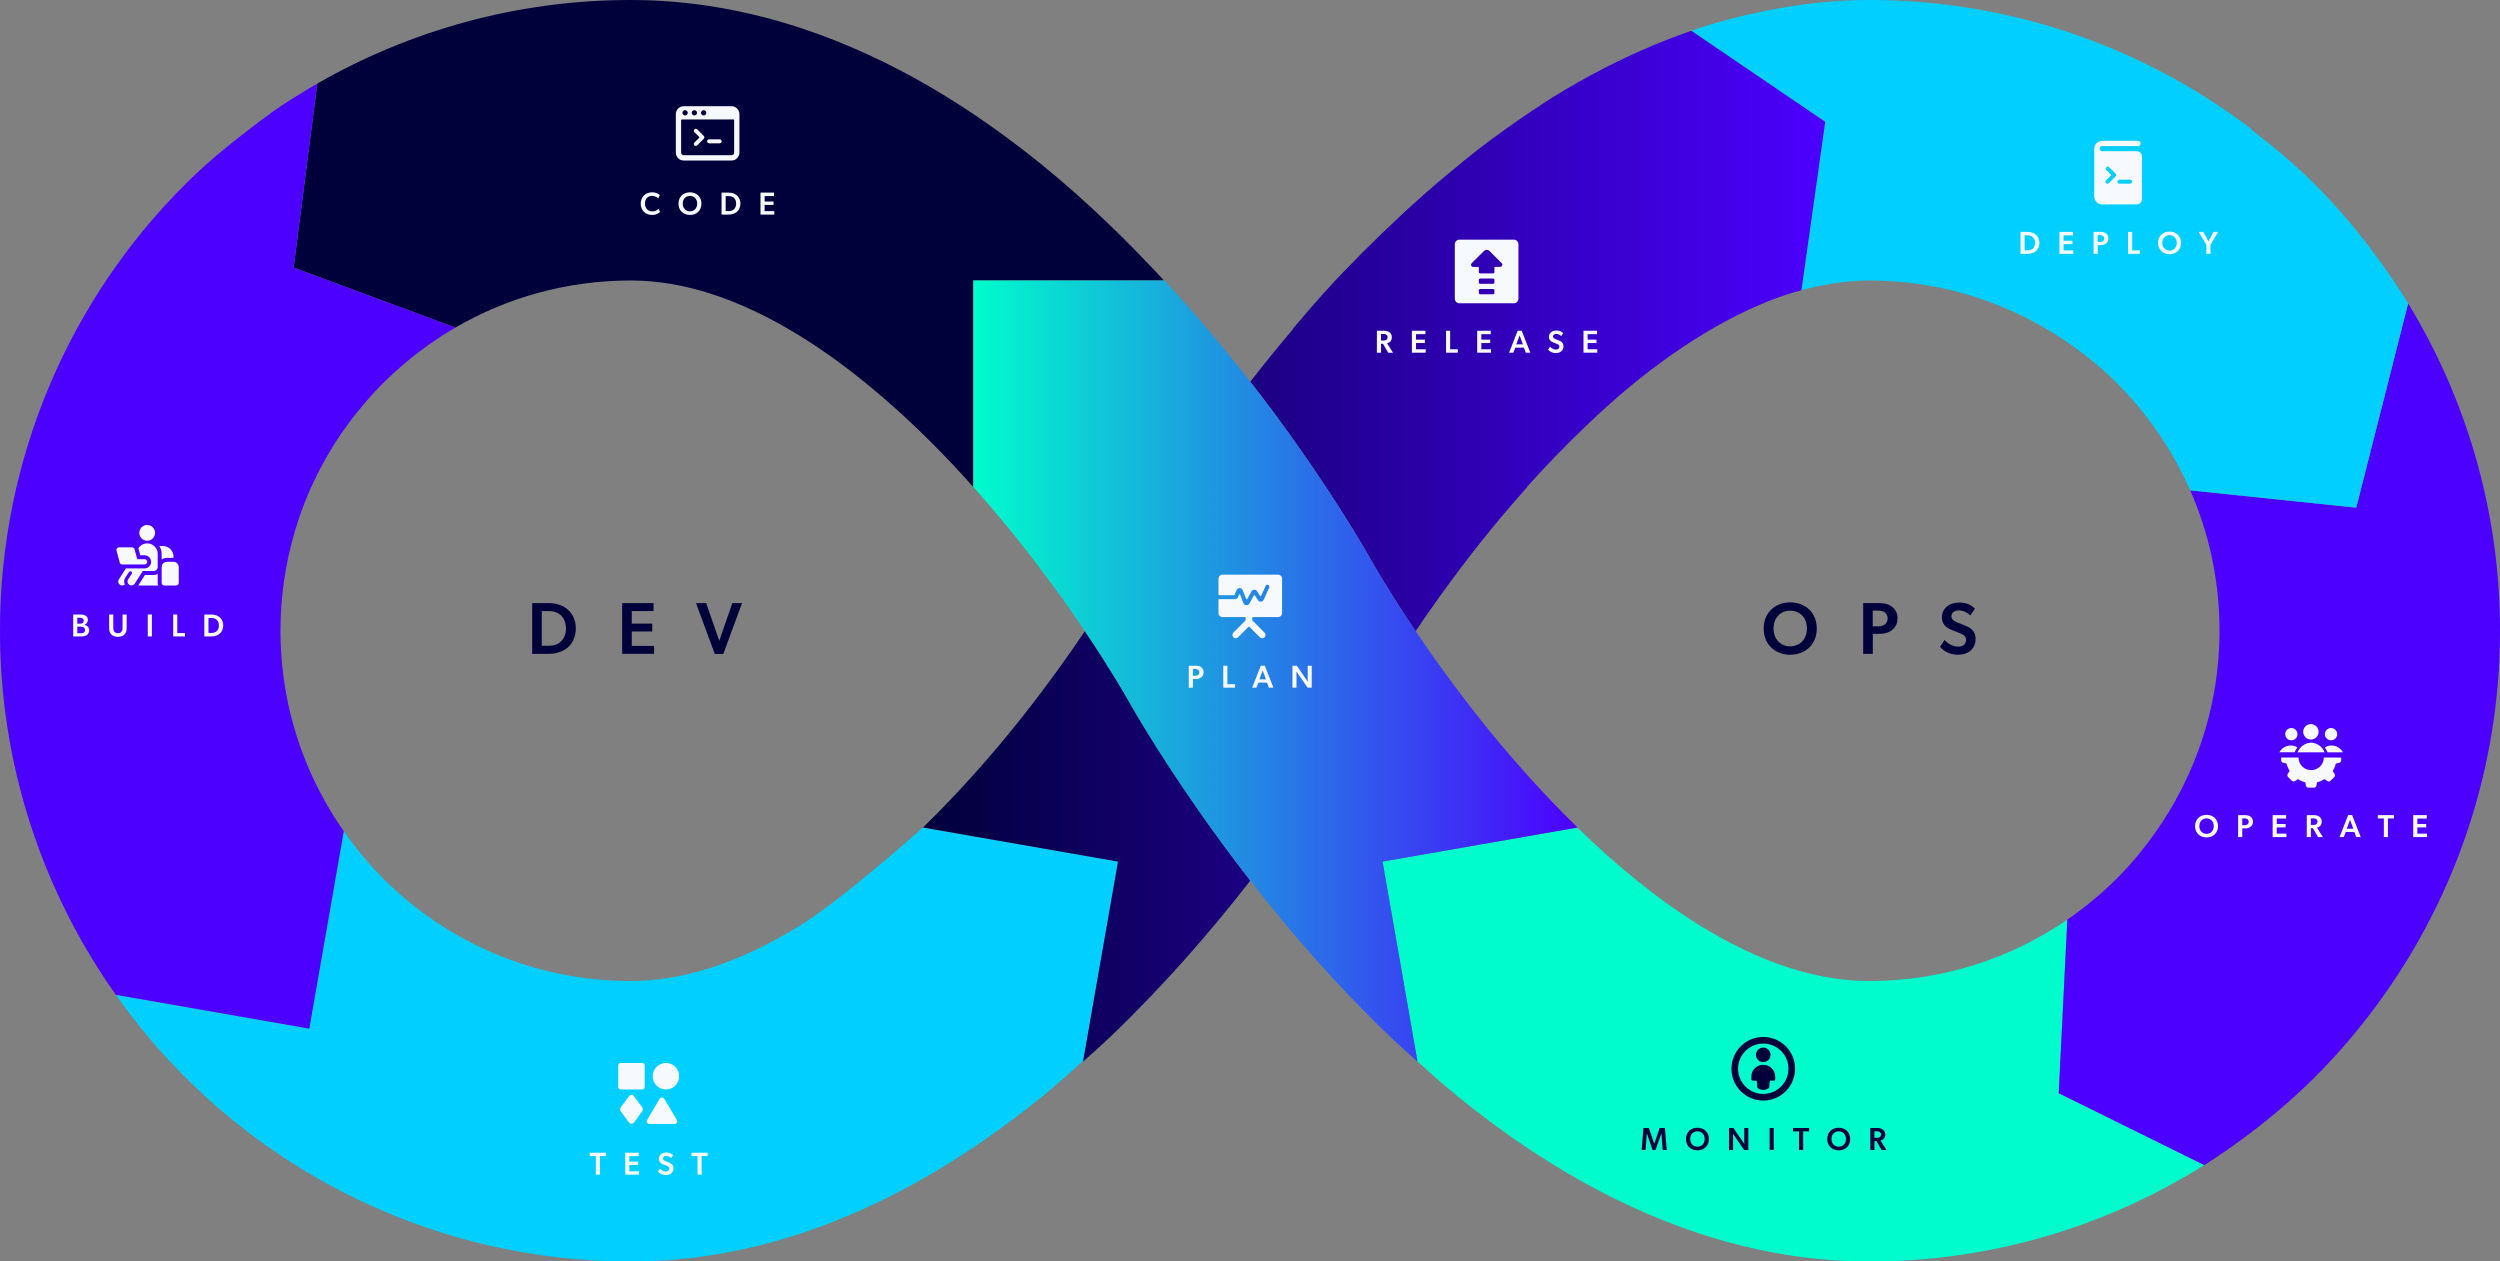 <?xml version="1.0" encoding="UTF-8"?>
<svg id="Layer_1" xmlns="http://www.w3.org/2000/svg" xmlns:xlink="http://www.w3.org/1999/xlink" version="1.1" viewBox="0 0 1021.716 515.556">
  <rect x="0" y="0" width="1021.716" height="515.556" fill="#808080" stroke="none"/>
  <!-- Generator: Adobe Illustrator 29.5.1, SVG Export Plug-In . SVG Version: 2.1.0 Build 141)  -->
  <defs>
    <style>
      .st0, .st1 {
        fill: #f6f9fd;
      }

      .st2 {
        fill: url(#linear-gradient1);
      }

      .st3 {
        fill: url(#linear-gradient);
      }

      .st1 {
        fill-rule: evenodd;
      }

      .st4 {
        fill: #00cfff;
      }

      .st5 {
        fill: #00fccc;
      }

      .st6 {
        fill: #4c00ff;
      }

      .st7 {
        fill: #00003a;
      }
    </style>
    <linearGradient id="linear-gradient" x1="377.22" y1="223.237" x2="745.926" y2="223.237" gradientUnits="userSpaceOnUse">
      <stop offset="0" stop-color="#00003a"/>
      <stop offset="1" stop-color="#4c00ff"/>
    </linearGradient>
    <linearGradient id="linear-gradient1" x1="397.777" y1="274.255" x2="644.719" y2="274.255" gradientUnits="userSpaceOnUse">
      <stop offset="0" stop-color="#00fccc"/>
      <stop offset="1" stop-color="#4c00ff"/>
    </linearGradient>
  </defs>
  <g>
    <path class="st5" d="M695.761,378.866c11.824,7.22,23.629,12.813,35.017,16.506,11.415,3.7,22.343,5.548,33.157,5.555,30.217-.023,57.938-9.255,80.967-25.112l-3.528,70.96,59.487,29.37c-39.703,24.918-86.749,39.433-136.926,39.411-24.515.008-47.944-4.351-69.589-11.494-37.946-12.574-70.58-33.256-98.783-56.122-5.653-4.607-10.966-9.365-16.257-14.124l-14.279-81.7,79.614-13.916c16.075,15.654,33.541,29.988,51.121,40.665Z"/>
    <path class="st6" d="M844.901,375.815c3.611-2.488,7.111-5.132,10.485-7.932,1.679-1.393,3.326-2.823,4.942-4.292,1.643-1.492,3.254-3.022,4.829-4.592,5.929-5.951,11.258-12.442,16.069-19.305,3.602-5.137,6.855-10.508,9.762-16.097h0c10.234-19.677,16.079-41.948,16.097-65.818-.015-20.502-4.275-39.853-11.961-57.371l67.844,7.075,21.213-83.486c23.753,39.031,37.554,84.908,37.534,133.782.019,46.929-12.692,91.111-34.716,129.119-3.912,6.753-8.116,13.304-12.603,19.644-8.467,11.969-17.865,23.214-28.185,33.514-7.841,7.855-16.27,15.127-25.107,21.911-6.524,5.01-13.246,9.784-20.245,14.177l-59.487-29.37,3.528-70.96Z"/>
    <path class="st4" d="M140.489,339.695c4.811,6.863,10.139,13.354,16.069,19.305,26.086,25.993,61.511,41.899,101.223,41.928,10.814-.007,21.741-1.855,33.157-5.555,11.387-3.692,23.193-9.286,35.017-16.504,18.974-11.526,52.52-41.902,51.266-40.68l79.692,13.93-9.28,53.097-4.958,28.372h0c-5.371,4.839-10.776,9.672-16.521,14.354-28.202,22.866-60.837,43.548-98.783,56.122-21.645,7.143-45.074,11.502-69.589,11.494-71.003.029-135.81-28.942-182.278-75.5-10.32-10.3-19.718-21.545-28.185-33.514l79.072,13.821,14.099-80.669Z"/>
    <path class="st7" d="M397.777,199.033c.886.991,1.701,1.979,2.573,2.97-2.35-2.672-4.66-5.348-7.116-8.011-20.123-21.947-43.609-42.925-67.278-57.304-11.824-7.218-23.629-12.812-35.017-16.504-11.415-3.702-22.341-5.549-33.156-5.555-26.267.02-50.639,7.02-71.695,19.257.005-.003.008-.005.012-.008l-66.1-24.495,9.684-75.227C167.461,12.48,211.267-.02,257.783,0c24.516-.008,47.944,4.35,69.589,11.496,37.946,12.572,70.581,33.254,98.783,56.122,18.463,15.049,34.811,31.074,49.538,47.011h-77.916v84.404Z"/>
    <path class="st6" d="M101.48,53.143c.585-.445,1.166-.896,1.746-1.348.994-.774,1.99-1.545,3.002-2.298.308-.229.614-.46.926-.684,1.109-.8,2.226-1.588,3.35-2.369l-.068-.136c3.05-2.127,6.156-4.178,9.307-6.166.208-.131.418-.257.625-.386,3.065-1.922,6.167-3.792,9.312-5.597.002,0,.004-.002.006-.003l-9.684,75.227,66.1,24.495s-.008.005-.012.008c-1.756,1.02-3.488,2.08-5.197,3.172-.086.055-.172.11-.258.165-1.644,1.055-3.266,2.144-4.864,3.265-.166.116-.33.235-.495.351-1.542,1.09-3.066,2.208-4.563,3.358-.184.141-.363.287-.547.429-1.506,1.167-2.995,2.358-4.453,3.584-.003.003-.007.005-.01.008h0l.037.008c-.732.61-1.458,1.227-2.178,1.852-2.151,1.867-4.247,3.799-6.285,5.797-.089.087-.179.172-.27.256-.151.141-.302.28-.449.426-1.918,1.924-3.762,3.916-5.566,5.94-.011.013-.023.025-.035.038-.004.003-.007.008-.011.011-.005.006-.008.011-.013.017-.521.585-1.026,1.182-1.538,1.776-.007.008-.013.015-.02.023-.006.008-.013.015-.019.021-1.274,1.48-2.517,2.982-3.731,4.511-.033.041-.066.081-.099.122-.006.008-.013.017-.02.024-.005.006-.009.012-.013.018-.496.625-.995,1.248-1.48,1.881-.002.003-.005.006-.007.009-.005.006-.009.011-.013.017-.384.502-.756,1.012-1.134,1.518-.034.046-.069.092-.103.138-1.085,1.457-2.154,2.926-3.182,4.425-.015.021-.031.043-.047.066-.008.012-.018.024-.027.037-.098.144-.205.282-.303.426-.002.001-.003.005-.005.006-.002.005-.005.008-.008.011-1.555,2.292-3.03,4.638-4.452,7.018-.002.005-.005.009-.007.012-.002.005-.004.008-.006.011-.332.557-.646,1.125-.97,1.686-.004.008-.008.014-.012.02-.004.008-.008.015-.012.023-.634,1.095-1.249,2.203-1.854,3.316-.427.785-.851,1.572-1.263,2.366-.002.005-.005.009-.006.012l-.009.018c-.331.637-.662,1.274-.983,1.916-.002.003-.005.008-.007.012,0,.002-.002.005-.003.008-.018.037-.036.075-.054.112-.545,1.092-1.078,2.19-1.596,3.297-.525,1.121-1.035,2.25-1.529,3.388-.002.005-.005.011-.007.016-.006.014-.012.027-.018.041-.002.003-.005.008-.006.012,0,.002-.002.003-.002.005-.005.012-.011.023-.016.035-.09.209-.191.412-.28.62,0,.003-.002.005-.004.008v.002s0,.001-.002.001c-1.125,2.63-2.164,5.302-3.132,8.009h0s-.002.006-.002.008c0,.002,0,.003-.002.005-.166.463-.312.935-.473,1.399-.002.003-.002.006-.003.008-.002.005-.003.009-.005.014,0,0,0,0,0,0,0,0,0,.001,0,.003-.193.559-.373,1.125-.559,1.687-.553,1.667-1.085,3.344-1.577,5.038v.002s-.002.008-.004.012v.002c-3.682,12.679-5.691,26.091-5.701,40.048.018,23.871,5.862,46.141,16.097,65.817h0c2.907,5.59,6.16,10.961,9.762,16.098l-14.099,80.669-79.072-13.821c-4.486-6.34-8.69-12.891-12.603-19.644C12.692,348.89-.02,304.709,0,257.78-.029,186.777,28.943,121.968,75.503,75.5c8.064-8.08,16.861-15.411,25.977-22.357Z"/>
    <path class="st4" d="M895.125,200.409c-3.591-8.183-7.923-15.971-12.93-23.284l-.032.008c-5.026-7.354-10.703-14.25-17.006-20.575-2.933-2.923-6.008-5.688-9.181-8.332h-.003c-5.936-4.993-12.313-9.417-18.983-13.398-21.376-12.758-46.191-20.178-73.054-20.198-3.555.002-7.132.278-10.725.678-3.456.385-6.94.986-10.452,1.722-.528.115-1.053.215-1.582.334-1.649.371-3.307.786-4.971,1.232l9.722-68.798-54.717-37.205c1.048-.362,2.079-.75,3.136-1.098,4.516-1.49,9.13-2.817,13.812-4.015,4.521-1.196,9.132-2.196,13.781-3.124l.024-.005C735.503,1.651,749.498-.005,763.935,0c51.967-.023,100.579,15.544,141.148,42.116,2.089,1.368,4.143,2.784,6.19,4.209l.008-.017.285.217c2.911,2.031,5.788,4.102,8.606,6.252l.064.366c9.116,6.946,17.913,14.278,25.976,22.357,2.023,2.019,3.968,4.115,5.923,6.201h0c7.508,8.014,14.425,16.588,20.859,25.544,3.912,5.447,7.688,11.001,11.188,16.752l-21.213,83.486-67.844-7.075Z"/>
    <path class="st3" d="M447.633,405.214l9.281-53.097-79.693-13.93c15.167-14.779,29.125-30.692,40.968-45.713,9.966-12.618,18.452-24.532,25.194-34.531,10.652,15.82,16.85,26.726,17.35,27.632h0c.763,1.368,11.023,19.792,29.21,45.828,6.126,8.753,13.156,18.379,21.027,28.501-15.581,20.039-34.516,42.053-56.675,63.325-3.752,3.592-7.733,7.114-11.672,10.653l.051-.295h0l4.958-28.372ZM745.926,49.798l-54.717-37.205c-.118.041-.235.082-.354.124-2.032.704-4.046,1.434-6.049,2.183-.373.14-.749.274-1.12.416h-.002c-.105.04-.209.083-.314.122-.019.008-.038.015-.057.023-.299.115-.596.233-.895.349-1.848.714-3.684,1.447-5.506,2.197-.219.09-.444.173-.662.264-.259.107-.512.221-.77.33-.064.027-.128.055-.191.083-1.556.655-3.104,1.321-4.644,1.997-.565.249-1.133.494-1.696.747-.059.027-.117.054-.175.08-1.322.596-2.637,1.202-3.945,1.817-.433.203-.863.411-1.295.616-.927.441-1.851.886-2.771,1.336-.57.279-1.137.559-1.704.841-.859.427-1.715.858-2.568,1.293-.446.227-.893.453-1.337.682-7.158,3.695-14.099,7.646-20.821,11.802-2.017,1.251-3.941,2.579-5.908,3.873l-.005.003c-2.796,1.84-5.575,3.691-8.289,5.597-2.766,1.918-5.495,3.863-8.183,5.841-2.672,1.952-5.303,3.899-7.902,5.9-3.956,3.071-7.783,6.215-11.573,9.385-6.794,5.638-13.312,11.352-19.587,17.205l-.017.015h0c-11.079,10.337-21.625,20.835-31.152,31.298-4.717,5.207-9.116,10.353-13.446,15.469l.089.113-.266.308c-6.081,7.198-11.783,14.259-17.126,21.104,2.724,3.488,5.384,6.937,7.896,10.285,26.267,35.188,41.224,62.108,42.126,63.711l.006.009c.598,1.086,6.872,12.083,17.559,27.933,5.152-7.65,11.33-16.434,18.438-25.822,5.199-6.908,10.936-14.13,17.064-21.424,3.258-3.877,6.626-7.773,10.105-11.664v-.159c3.614-4.019,7.338-8.025,11.153-11.986l.207-.217c3.841-3.981,7.775-7.916,11.791-11.764,1.938-1.862,3.876-3.715,5.849-5.531,4.817-4.416,9.697-8.754,14.703-12.807,2.733-2.229,5.487-4.384,8.255-6.464l.157-.116.025-.018-.006.005c2.723-2.043,5.46-4.019,8.205-5.92l-.005.003c.006-.004.011-.007.017-.011,5.394-3.735,10.819-7.157,16.233-10.26,1.355-.777,2.708-1.518,4.061-2.252,3.077-1.668,6.146-3.239,9.2-4.673.781-.367,1.558-.704,2.337-1.055,4.679-2.104,9.322-3.954,13.888-5.445,2.007-.66,3.993-1.237,5.969-1.765l9.722-68.798Z"/>
    <path class="st2" d="M460.733,285.575h0c-.5-.906-6.698-11.812-17.35-27.632-5.151-7.65-11.329-16.434-18.437-25.822-5.199-6.908-10.936-14.13-17.064-21.424-3.258-3.877-6.625-7.773-10.104-11.664v-84.404h78.105c6.313,6.814,12.314,13.588,17.963,20.273,6.081,7.198,11.782,14.259,17.125,21.104,2.724,3.488,5.384,6.937,7.896,10.285,26.267,35.188,41.224,62.108,42.126,63.711l.006.009c.598,1.086,6.872,12.083,17.559,27.933,6.743,9.998,15.229,21.912,25.195,34.531,11.843,15.022,25.802,30.935,40.967,45.713l-.079.014-79.614,13.916,14.29,81.764c-3.939-3.538-7.92-7.061-11.671-10.653-22.16-21.27-41.095-43.286-56.676-63.325-7.87-10.121-14.901-19.748-21.027-28.501-18.187-26.036-28.447-44.46-29.21-45.828Z"/>
  </g>
  <g>
    <g>
      <path class="st0" d="M565.603,135.175c.948,0,1.703.208,2.262.638.559.429.962,1.118.962,1.976,0,.79-.221,1.34-.581,1.733-.347.377-.821.61-1.355.776l2.418,3.848h-1.977l-2.119-3.64h-.806v3.64h-1.69v-8.97h2.887ZM566.565,138.893c.338-.247.52-.546.52-1.053,0-.494-.182-.819-.52-1.054-.325-.247-.741-.286-1.287-.286h-.884v2.679h.884c.546,0,.962-.039,1.287-.286Z"/>
      <path class="st0" d="M582.559,135.176v1.403h-3.848v2.224h3.627v1.391h-3.627v2.548h3.952v1.404h-5.643v-8.97h5.538Z"/>
      <path class="st0" d="M592.652,135.176v7.565h3.133v1.404h-4.811v-8.97h1.678Z"/>
      <path class="st0" d="M609.244,135.176v1.403h-3.849v2.224h3.628v1.391h-3.628v2.548h3.952v1.404h-5.642v-8.97h5.538Z"/>
      <path class="st0" d="M621.897,135.162l3.523,8.983h-1.847l-.779-2.066h-3.523l-.78,2.066h-1.755l3.523-8.983h1.638ZM621.04,137.099l-1.353,3.627h2.691l-1.339-3.627Z"/>
      <path class="st0" d="M635.877,142.872c.832,0,1.403-.403,1.403-1.184,0-.702-.468-.936-1.234-1.248l-1.404-.559c-.975-.391-1.625-1.079-1.625-2.171,0-1.561,1.222-2.64,3.107-2.64,1.273,0,2.196.533,2.729,1.079l-.806,1.209c-.572-.52-1.261-.896-2.028-.896-.741,0-1.326.363-1.326,1.026,0,.631.522.886,1.027,1.092l1.495.611c1.261.521,1.755,1.223,1.755,2.34,0,1.664-1.222,2.77-3.12,2.77-1.534,0-2.587-.715-3.172-1.391l.806-1.223c.702.768,1.547,1.184,2.393,1.184Z"/>
      <path class="st0" d="M652.691,135.176v1.403h-3.849v2.224h3.628v1.391h-3.628v2.548h3.952v1.404h-5.642v-8.97h5.538Z"/>
    </g>
    <path class="st0" d="M618.715,97.952h-22.294c-1.021.006-1.847.832-1.852,1.852v22.294c.006,1.021.832,1.847,1.852,1.852h22.294c1.021-.006,1.847-.832,1.852-1.852v-22.294c-.006-1.021-.832-1.847-1.852-1.852ZM610.222,115.989h-5.308c-.293,0-.531-.238-.531-.531v-1.083c0-.293.238-.531.531-.531h5.308c.293,0,.531.238.531.531v1.083c0,.293-.238.531-.531.531ZM610.753,118.644v1.083c0,.293-.238.531-.531.531h-5.308c-.293,0-.531-.238-.531-.531v-1.083c0-.293.238-.531.531-.531h5.308c.293,0,.531.238.531.531ZM610.222,111.743h-5.308c-.287.006-.525-.222-.531-.509,0-.007,0-.015,0-.022v-1.842c0-.15-.121-.271-.271-.271h-1.852c-.423.056-.834-.167-1.018-.552-.128-.396.007-.829.336-1.083l4.907-4.897c.624-.617,1.629-.617,2.253,0l4.864,4.875c.329.254.464.688.336,1.083-.184.385-.595.608-1.018.552h-1.896c-.15,0-.271.121-.271.271v1.842c.018.287-.2.534-.486.552-.015,0-.03.001-.044,0Z"/>
  </g>
  <g>
    <g>
      <path class="st0" d="M897.092,337.629c0-2.887,2.105-4.629,4.693-4.629s4.692,1.742,4.692,4.629-2.093,4.628-4.692,4.628-4.693-1.742-4.693-4.628ZM904.737,337.615c0-1.949-1.287-3.146-2.951-3.146s-2.951,1.196-2.951,3.146,1.3,3.159,2.951,3.159c1.664,0,2.951-1.209,2.951-3.159Z"/>
      <path class="st0" d="M919.822,333.794c.585.48.936,1.117.936,2.027s-.351,1.561-.936,2.041c-.572.481-1.353.702-2.249.702h-1.184v3.536h-1.702v-8.97h2.886c.896,0,1.677.182,2.249.663ZM918.522,336.9c.286-.208.494-.572.494-1.079,0-.494-.247-.857-.533-1.065s-.638-.3-1.157-.3h-.949v2.782h.988c.52,0,.871-.13,1.157-.338Z"/>
      <path class="st0" d="M934.333,333.131v1.403h-3.848v2.224h3.627v1.391h-3.627v2.548h3.952v1.404h-5.643v-8.97h5.538Z"/>
      <path class="st0" d="M945.635,333.13c.949,0,1.703.208,2.263.638.559.429.962,1.118.962,1.976,0,.79-.221,1.34-.582,1.733-.346.377-.821.61-1.355.776l2.418,3.848h-1.976l-2.119-3.64h-.807v3.64h-1.689v-8.97h2.886ZM946.597,336.848c.338-.247.521-.546.521-1.053,0-.494-.183-.819-.521-1.054-.324-.247-.74-.286-1.287-.286h-.884v2.679h.884c.547,0,.963-.039,1.287-.286Z"/>
      <path class="st0" d="M961.292,333.117l3.522,8.983h-1.846l-.78-2.066h-3.522l-.78,2.066h-1.755l3.522-8.983h1.639ZM960.434,335.054l-1.352,3.627h2.69l-1.339-3.627Z"/>
      <path class="st0" d="M971.775,334.495v-1.364h6.604v1.364h-2.457v7.605h-1.677v-7.605h-2.47Z"/>
      <path class="st0" d="M991.786,333.131v1.403h-3.848v2.224h3.627v1.391h-3.627v2.548h3.952v1.404h-5.643v-8.97h5.538Z"/>
    </g>
    <g id="Customer-Relationship-Management-Lead-Management-1--Streamline-Ultimate.svg">
      <path class="st0" d="M956.818,309.617v1.083c.011.523-.354.979-.867,1.083l-1.343.271c-.256,1.078-.688,2.106-1.278,3.044l.769,1.148c.269.421.215.971-.13,1.332l-1.484,1.484c-.366.362-.937.417-1.365.13l-1.159-.78c-.931.608-1.956,1.059-3.033,1.332l-.217,1.289c-.105.513-.56.877-1.083.867h-2.167c-.523.011-.979-.354-1.083-.867l-.217-1.289c-1.078-.274-2.103-.724-3.033-1.332l-1.148.769c-.428.287-.999.232-1.365-.13l-1.495-1.473c-.362-.366-.417-.937-.13-1.365l.769-1.148c-.59-.938-1.022-1.966-1.278-3.044l-1.343-.271c-.513-.105-.877-.56-.867-1.083v-1.083h7.106c0,2.854,2.314,5.167,5.167,5.167s5.167-2.314,5.167-5.167l7.106.032Z"/>
      <path class="st0" d="M950.145,300.041c0,1.388,1.124,2.514,2.512,2.514,1.388,0,2.514-1.124,2.514-2.512v-.002c0-1.388-1.124-2.514-2.512-2.514-1.388,0-2.514,1.124-2.514,2.512v.002"/>
      <path class="st0" d="M933.928,300.041c0,1.388,1.125,2.513,2.513,2.513s2.513-1.125,2.513-2.513-1.125-2.513-2.513-2.513-2.513,1.125-2.513,2.513"/>
      <path class="st0" d="M938.911,305.447c-.389-.247-.807-.444-1.246-.585-2.392-.672-4.931.397-6.121,2.578h6.207c.321-.7.709-1.368,1.159-1.993Z"/>
      <path class="st0" d="M951.239,307.472h6.305c-1.184-2.194-3.731-3.274-6.132-2.6-.446.143-.873.343-1.267.596.425.633.791,1.304,1.094,2.004Z"/>
      <path class="st0" d="M950.037,307.472c-.884-2.295-3.037-3.853-5.492-3.976-2.477.109-4.654,1.674-5.547,3.987l11.039-.011Z"/>
      <path class="st0" d="M941.284,299.066c0,1.741,1.41,3.153,3.151,3.154,1.741,0,3.153-1.41,3.154-3.151v-.003c0-1.741-1.41-3.153-3.151-3.154-1.741,0-3.153,1.41-3.154,3.151v.003"/>
    </g>
  </g>
  <g>
    <g>
      <path class="st0" d="M832.03,95.903c.702.611,1.43,1.638,1.43,3.341,0,1.716-.728,2.769-1.43,3.38-.689.611-1.847,1.118-3.406,1.118h-2.873v-8.97h2.873c1.56,0,2.717.507,3.406,1.131ZM830.821,101.571c.429-.416.896-1.105.896-2.314,0-1.196-.468-1.924-.896-2.34-.442-.403-1.157-.728-2.133-.728h-1.248v6.123h1.248c.976,0,1.69-.325,2.133-.741Z"/>
      <path class="st0" d="M847.206,94.772v1.404h-3.849v2.223h3.628v1.391h-3.628v2.548h3.952v1.404h-5.642v-8.97h5.538Z"/>
      <path class="st0" d="M860.743,95.435c.585.481.937,1.118.937,2.028s-.352,1.56-.937,2.041c-.571.481-1.352.702-2.249.702h-1.183v3.536h-1.703v-8.97h2.886c.897,0,1.678.182,2.249.663ZM859.443,98.542c.286-.208.494-.572.494-1.079,0-.494-.247-.858-.533-1.066s-.637-.299-1.157-.299h-.948v2.782h.987c.521,0,.871-.13,1.157-.338Z"/>
      <path class="st0" d="M871.394,94.772v7.566h3.133v1.404h-4.81v-8.97h1.677Z"/>
      <path class="st0" d="M881.967,99.27c0-2.886,2.105-4.628,4.693-4.628s4.692,1.742,4.692,4.628-2.093,4.628-4.692,4.628-4.693-1.742-4.693-4.628ZM889.611,99.257c0-1.95-1.286-3.146-2.95-3.146s-2.951,1.196-2.951,3.146,1.3,3.159,2.951,3.159c1.664,0,2.95-1.209,2.95-3.159Z"/>
      <path class="st0" d="M898.599,94.772h1.872l2.094,3.848,2.08-3.848h1.872l-3.12,5.278v3.692h-1.69v-3.692l-3.107-5.278Z"/>
    </g>
    <path class="st0" d="M855.898,80.363c.035,1.769,1.48,3.185,3.25,3.185h14.083c1.197,0,2.167-.97,2.167-2.167v-17.43c0-1.197-.97-2.167-2.167-2.167h-14.083c-.562.002-1.033-.426-1.083-.986,0-.598.485-1.083,1.083-1.083h14.614c.598,0,1.083-.485,1.083-1.083s-.485-1.083-1.083-1.083h-14.614c-1.795,0-3.25,1.455-3.25,3.25v19.564ZM866.189,73.43h4.333c.449,0,.812.364.812.812s-.364.812-.812.812h-4.333c-.449,0-.812-.364-.812-.812s.364-.812.812-.812ZM860.772,69.4c-.273-.356-.205-.866.151-1.139.287-.22.684-.223.975-.009l2.708,2.708c.317.309.324.817.015,1.134-.005.005-.01.01-.015.015l-2.708,2.708c-.149.157-.358.243-.574.238-.216.001-.423-.085-.574-.238-.317-.317-.317-.831,0-1.148l1.95-1.939c.098-.107.098-.272,0-.379l-1.928-1.95Z"/>
  </g>
  <g>
    <g>
      <path class="st7" d="M673.877,461.008l2.172,6.435h.025l2.197-6.435h2.146l.767,8.97h-1.664l-.52-6.773h-.026l-2.393,6.812h-1.183l-2.34-6.812h-.039l-.481,6.773h-1.625l.741-8.97h2.223Z"/>
      <path class="st7" d="M689.029,465.506c0-2.887,2.105-4.629,4.693-4.629s4.692,1.742,4.692,4.629-2.093,4.628-4.692,4.628-4.693-1.742-4.693-4.628ZM696.672,465.492c0-1.949-1.286-3.146-2.95-3.146s-2.951,1.196-2.951,3.146,1.3,3.159,2.951,3.159c1.664,0,2.95-1.209,2.95-3.159Z"/>
      <path class="st7" d="M708.43,461.008l4.459,6.539s-.026-1.054-.026-2.119v-4.42h1.651v8.97h-1.703l-4.55-6.617s.025,1.145.025,2.21v4.407h-1.65v-8.97h1.794Z"/>
      <path class="st7" d="M724.906,461.008v8.97h-1.689v-8.97h1.689Z"/>
      <path class="st7" d="M732.775,462.372v-1.364h6.604v1.364h-2.457v7.605h-1.677v-7.605h-2.47Z"/>
      <path class="st7" d="M746.767,465.506c0-2.887,2.105-4.629,4.693-4.629s4.692,1.742,4.692,4.629-2.093,4.628-4.692,4.628-4.693-1.742-4.693-4.628ZM754.411,465.492c0-1.949-1.286-3.146-2.95-3.146s-2.951,1.196-2.951,3.146,1.3,3.159,2.951,3.159c1.664,0,2.95-1.209,2.95-3.159Z"/>
      <path class="st7" d="M767.26,461.007c.949,0,1.703.208,2.263.638.559.429.962,1.118.962,1.976,0,.79-.221,1.34-.582,1.733-.346.377-.821.61-1.355.776l2.418,3.848h-1.976l-2.119-3.64h-.807v3.64h-1.689v-8.97h2.886ZM768.222,464.725c.338-.247.521-.546.521-1.053,0-.494-.183-.819-.521-1.054-.325-.247-.741-.286-1.287-.286h-.884v2.679h.884c.546,0,.962-.039,1.287-.286Z"/>
    </g>
    <g id="Single-Neutral-Circle--Streamline-Ultimate.svg">
      <path class="st7" d="M720.622,423.784c-7.18,0-13,5.82-13,13s5.82,13,13,13,13-5.82,13-13-5.82-13-13-13ZM720.622,447.075c-5.684,0-10.291-4.608-10.291-10.291s4.608-10.291,10.291-10.291,10.291,4.608,10.291,10.291c-.006,5.681-4.61,10.285-10.291,10.291Z"/>
      <path class="st7" d="M717.643,431.097c0,1.645,1.334,2.979,2.979,2.979s2.979-1.334,2.979-2.979-1.334-2.979-2.979-2.979-2.979,1.334-2.979,2.979"/>
      <path class="st7" d="M720.622,435.159c-2.662-.03-4.845,2.104-4.875,4.766,0,0,0,0,0,0v1.192c.006.297.245.536.542.542h1.43c.138,0,.254.102.271.238l.206,2.47c0,.282.271.368.542.542.57.343,1.22.53,1.885.542.665-.012,1.315-.199,1.885-.542.292-.195.509-.26.542-.542l.206-2.47c.017-.137.133-.239.271-.238h1.43c.297-.006.536-.245.542-.542v-1.192c-.03-2.662-2.212-4.796-4.874-4.767,0,0,0,0,0,0Z"/>
    </g>
  </g>
  <g>
    <g>
      <path class="st0" d="M490.961,272.732c.585.481.936,1.118.936,2.028s-.351,1.56-.936,2.041c-.572.48-1.352.702-2.249.702h-1.183v3.536h-1.703v-8.971h2.886c.897,0,1.677.183,2.249.663ZM489.661,275.84c.286-.208.494-.572.494-1.079,0-.494-.247-.858-.533-1.066s-.637-.299-1.157-.299h-.949v2.782h.988c.52,0,.871-.13,1.157-.338Z"/>
      <path class="st0" d="M501.612,272.069v7.566h3.133v1.404h-4.81v-8.971h1.677Z"/>
      <path class="st0" d="M516.904,272.056l3.523,8.983h-1.847l-.779-2.067h-3.523l-.78,2.067h-1.754l3.523-8.983h1.638ZM516.046,273.993l-1.353,3.628h2.691l-1.339-3.628Z"/>
      <path class="st0" d="M529.999,272.069l4.46,6.539s-.026-1.053-.026-2.119v-4.42h1.651v8.971h-1.703l-4.551-6.617s.026,1.144.026,2.21v4.407h-1.651v-8.971h1.794Z"/>
    </g>
    <path class="st0" d="M523.969,236.471c0-.897-.728-1.625-1.625-1.625h-22.749c-.897,0-1.625.728-1.625,1.625v6.5c0,.15.121.271.271.271h6.056c.108,0,.206-.063.249-.162l.823-1.917c.286-.691,1.078-1.019,1.769-.733.332.137.596.401.733.733l1.397,3.607c.032.1.123.169.227.173.108.012.211-.044.26-.141l1.679-3.087c.358-.657,1.181-.899,1.837-.541.206.112.379.276.503.476l1.148,1.863c.055.083.149.132.249.13.093-.001.179-.05.227-.13l1.874-4.117c.22-.391.715-.53,1.106-.31.345.194.5.609.367.982l-2.286,5.027c-.307.682-1.108.986-1.79.68-.244-.11-.451-.29-.593-.517l-1.192-1.907c-.049-.085-.141-.135-.238-.13-.097-.001-.185.054-.227.141l-1.798,3.304c-.368.658-1.2.892-1.858.524-.273-.153-.485-.395-.601-.686l-1.332-3.467c-.031-.087-.105-.153-.195-.173-.115-.003-.219.066-.26.173l-.433,1.007c-.215.497-.704.82-1.246.823h-6.456c-.15,0-.271.121-.271.271v5.417c0,.897.728,1.625,1.625,1.625h9.208c.15,0,.271.121.271.271v.997c-.002.085-.041.164-.108.217-.094.064-.181.136-.26.217l-4.647,4.658c-.526.526-.526,1.38,0,1.907s1.38.526,1.907,0h0l4.268-4.268c.111-.099.279-.099.39,0l4.268,4.268c.514.526,1.358.537,1.884.022.008-.007.015-.015.022-.022.526-.523.53-1.373.007-1.9-.002-.002-.005-.005-.007-.007l-4.647-4.658c-.079-.081-.166-.153-.26-.217-.067-.052-.107-.132-.108-.217v-.997c0-.15.121-.271.271-.271h10.291c.897,0,1.625-.728,1.625-1.625h0v-14.083Z"/>
  </g>
  <g>
    <g>
      <path class="st0" d="M266.498,87.854c-2.626,0-4.654-1.781-4.654-4.628s2.054-4.628,4.654-4.628c1.755,0,2.769.741,3.133,1.105l-.598,1.378c-.26-.338-1.274-1.027-2.548-1.027-1.56,0-2.899,1.027-2.899,3.146,0,1.937,1.209,3.198,3.003,3.198,1.196,0,2.028-.521,2.561-1.092l.598,1.274c-.507.546-1.482,1.274-3.25,1.274Z"/>
      <path class="st0" d="M277.28,83.225c0-2.886,2.106-4.628,4.693-4.628s4.693,1.742,4.693,4.628-2.093,4.628-4.693,4.628-4.693-1.742-4.693-4.628ZM284.924,83.212c0-1.95-1.287-3.146-2.951-3.146s-2.951,1.196-2.951,3.146,1.3,3.159,2.951,3.159c1.664,0,2.951-1.209,2.951-3.159Z"/>
      <path class="st0" d="M301.167,79.858c.702.611,1.43,1.638,1.43,3.341,0,1.716-.728,2.769-1.43,3.38-.689.611-1.846,1.118-3.406,1.118h-2.873v-8.97h2.873c1.56,0,2.717.507,3.406,1.131ZM299.958,85.527c.429-.416.897-1.105.897-2.314,0-1.196-.468-1.924-.897-2.34-.442-.403-1.157-.728-2.132-.728h-1.248v6.123h1.248c.975,0,1.69-.325,2.132-.741Z"/>
      <path class="st0" d="M316.343,78.727v1.404h-3.848v2.223h3.627v1.391h-3.627v2.548h3.952v1.404h-5.642v-8.97h5.538Z"/>
    </g>
    <g id="Programming-Browser-1--Streamline-Ultimate.svg">
      <path class="st0" d="M283.782,58.263c-.317.317-.317.831,0,1.148.317.317.831.317,1.148,0l2.708-2.708c.317-.317.317-.831,0-1.148l-2.708-2.708c-.328-.306-.842-.288-1.148.041-.291.312-.291.796,0,1.108l1.939,1.939c.108.104.111.275.007.383-.002.002-.005.005-.007.007l-1.939,1.939Z"/>
      <path class="st0" d="M289.795,58.566h4.333c.449,0,.812-.364.812-.812s-.364-.812-.812-.812h-4.333c-.449,0-.812.364-.812.812s.364.812.812.812Z"/>
      <path class="st0" d="M302.198,46.65c0-1.795-1.455-3.25-3.25-3.25h-19.499c-1.795,0-3.25,1.455-3.25,3.25v15.708c0,1.795,1.455,3.25,3.25,3.25h19.499c1.795,0,3.25-1.455,3.25-3.25v-15.708ZM287.574,45.025c.598,0,1.083.485,1.083,1.083s-.485,1.083-1.083,1.083-1.083-.485-1.083-1.083.485-1.083,1.083-1.083ZM283.782,45.025c.598,0,1.083.485,1.083,1.083s-.485,1.083-1.083,1.083-1.083-.485-1.083-1.083.485-1.083,1.083-1.083ZM279.991,45.025c.598,0,1.083.485,1.083,1.083s-.485,1.083-1.083,1.083-1.083-.485-1.083-1.083.485-1.083,1.083-1.083ZM300.032,62.358c0,.598-.485,1.083-1.083,1.083h-19.499c-.598,0-1.083-.485-1.083-1.083v-13.27c0-.15.121-.271.271-.271h21.124c.15,0,.271.121.271.271v13.27Z"/>
    </g>
  </g>
  <g>
    <g>
      <path class="st0" d="M34.764,251.493c.702.338,1.157.884,1.157,1.793,0,1.21-.806,1.847-1.391,2.081v.025c1.157.261,1.924,1.015,1.924,2.212,0,.922-.455,1.624-1.066,2.014-.559.351-1.352.494-2.21.494h-3.276v-8.971h2.873c.728,0,1.404.065,1.989.352ZM33.71,254.665c.312-.195.494-.507.494-.99,0-.427-.143-.709-.388-.9-.263-.206-.644-.307-1.094-.307h-1.131v2.418h1.053c.468,0,.793-.052,1.066-.221ZM34.214,258.561c.329-.218.524-.62.524-1.089,0-.494-.221-.832-.559-1.065-.338-.234-.689-.286-1.209-.286h-1.378v2.665h1.456c.429,0,.845-.013,1.167-.225Z"/>
      <path class="st0" d="M46.676,258.11c.325.416.832.676,1.508.676.689,0,1.183-.26,1.508-.676.351-.455.39-1.066.39-1.756v-5.213h1.69v5.266c0,1.195-.169,2.066-.793,2.782-.611.688-1.547,1.079-2.795,1.079s-2.185-.391-2.795-1.079c-.624-.716-.793-1.587-.793-2.782v-5.266h1.703v5.213c0,.689.026,1.301.377,1.756Z"/>
      <path class="st0" d="M62.086,251.141v8.971h-1.69v-8.971h1.69Z"/>
      <path class="st0" d="M72.451,251.141v7.566h3.133v1.404h-4.81v-8.971h1.677Z"/>
      <path class="st0" d="M89.784,252.272c.702.611,1.43,1.639,1.43,3.342,0,1.716-.728,2.769-1.43,3.38-.689.611-1.846,1.118-3.406,1.118h-2.873v-8.971h2.873c1.56,0,2.717.507,3.406,1.131ZM88.575,257.941c.429-.416.897-1.105.897-2.314,0-1.196-.468-1.924-.897-2.34-.442-.403-1.157-.729-2.132-.729h-1.248v6.123h1.248c.975,0,1.69-.324,2.132-.74Z"/>
    </g>
    <path class="st1" d="M60.153,221.003c2.484,0,4.036-2.689,2.794-4.84-.576-.998-1.641-1.613-2.794-1.613-2.484,0-4.036,2.689-2.794,4.84.576.998,1.642,1.613,2.794,1.613ZM59.077,232.295h-7.632l-2.872,4.512c-.667,1.048.05,2.424,1.291,2.478.416.018.824-.126,1.136-.401-.408-.907-.331-1.959.203-2.798l1.538-2.327c.302-.419.945-.353,1.156.118.09.201.076.434-.038.622l-1.522,2.309c-.637,1.066.118,2.422,1.36,2.441.544.008,1.056-.258,1.361-.709l3.289-5.168h4.492c.891,0,1.613-.722,1.613-1.613v-5.377c0-3.312-3.584-5.382-6.452-3.727-.59.34-1.09.816-1.46,1.387l.005.019.78,2.859h1.75c2.07,0,3.363,2.241,2.329,4.033-.48.832-1.368,1.344-2.329,1.344h0ZM59.235,234.984l-2.739,4.302h8.181c-.148-.339-.223-.705-.223-1.076v-3.658c-.49.284-1.047.432-1.613.431h-3.606ZM66.068,228.668c.631-.44,1.382-.676,2.151-.674h2.689v-.538c0-2.376-1.926-4.302-4.302-4.302h-1.495c.605.928.957,2.036.957,3.226v2.288ZM48.656,223.692c-.71,0-1.226.674-1.039,1.358l1.243,4.557c0,.594.482,1.075,1.076,1.075h9.141c.828,0,1.345-.896.931-1.613-.192-.333-.547-.538-.931-.538h-2.982l-1.103-4.047c-.128-.468-.553-.793-1.038-.793h-5.298ZM68.219,229.607c-1.188,0-2.151.963-2.151,2.151v6.453c0,.594.482,1.076,1.075,1.076h4.84c.594,0,1.076-.482,1.076-1.076v-6.453c0-1.188-.963-2.151-2.151-2.151h-2.689Z"/>
  </g>
  <g>
    <g>
      <path class="st0" d="M241.032,472.468v-1.364h6.604v1.364h-2.457v7.605h-1.677v-7.605h-2.47Z"/>
      <path class="st0" d="M261.043,471.104v1.403h-3.848v2.224h3.627v1.391h-3.627v2.548h3.952v1.404h-5.642v-8.97h5.538Z"/>
      <path class="st0" d="M272.137,478.801c.832,0,1.404-.403,1.404-1.184,0-.702-.468-.936-1.235-1.248l-1.404-.559c-.975-.391-1.625-1.079-1.625-2.171,0-1.561,1.222-2.64,3.107-2.64,1.274,0,2.197.533,2.73,1.079l-.806,1.209c-.572-.52-1.261-.896-2.028-.896-.741,0-1.326.363-1.326,1.026,0,.631.522.886,1.027,1.092l1.495.611c1.261.521,1.755,1.223,1.755,2.34,0,1.664-1.222,2.77-3.12,2.77-1.534,0-2.587-.715-3.172-1.391l.806-1.223c.702.768,1.547,1.184,2.392,1.184Z"/>
      <path class="st0" d="M282.593,472.468v-1.364h6.604v1.364h-2.457v7.605h-1.677v-7.605h-2.47Z"/>
    </g>
    <g id="Shapes--Streamline-Ultimate.svg">
      <path class="st0" d="M253.741,434.423h8.666s1.083,0,1.083,1.083v8.666s0,1.083-1.083,1.083h-8.666s-1.083,0-1.083-1.083v-8.666s0-1.083,1.083-1.083"/>
      <path class="st0" d="M259.081,447.964c-.415-.556-1.202-.671-1.759-.256-.097.073-.184.159-.256.256l-3.423,4.691c-.325.429-.325,1.022,0,1.452l3.423,4.691c.415.556,1.202.671,1.759.256.097-.073.184-.159.256-.256l3.423-4.723c.325-.429.325-1.022,0-1.452l-3.423-4.658Z"/>
      <path class="st0" d="M266.74,439.839c0,2.991,2.425,5.417,5.417,5.417s5.417-2.425,5.417-5.417-2.425-5.417-5.417-5.417-5.417,2.425-5.417,5.417"/>
      <path class="st0" d="M271.464,449.047c-.305-.515-.97-.684-1.484-.379-.156.093-.286.223-.379.379l-5.146,8.666c-.194.335-.194.748,0,1.083.194.337.554.543.942.542h10.291c.389.002.748-.205.942-.542.194-.335.194-.748,0-1.083l-5.167-8.666Z"/>
    </g>
  </g>
  <g>
    <path class="st7" d="M232.012,249.097c1.622,1.412,3.305,3.786,3.305,7.721,0,3.966-1.683,6.4-3.305,7.812-1.593,1.412-4.267,2.584-7.872,2.584h-6.64v-20.731h6.64c3.605,0,6.279,1.172,7.872,2.614ZM229.217,262.197c.992-.962,2.073-2.554,2.073-5.348,0-2.764-1.081-4.447-2.073-5.408-1.021-.931-2.674-1.683-4.927-1.683h-2.885v14.152h2.885c2.253,0,3.905-.752,4.927-1.713Z"/>
    <path class="st7" d="M267.082,246.483v3.245h-8.894v5.138h8.383v3.214h-8.383v5.889h9.134v3.245h-13.039v-20.731h12.799Z"/>
    <path class="st7" d="M288.601,246.483l5.348,15.413,5.348-15.413h3.966l-7.661,20.762h-3.485l-7.661-20.762h4.146Z"/>
  </g>
  <g>
    <path class="st7" d="M720.794,256.879c0-6.67,4.868-10.696,10.847-10.696,6.009,0,10.846,4.026,10.846,10.696s-4.837,10.696-10.846,10.696c-5.979,0-10.847-4.026-10.847-10.696ZM738.461,256.849c0-4.507-2.975-7.271-6.82-7.271s-6.82,2.764-6.82,7.271,3.005,7.301,6.82,7.301c3.846,0,6.82-2.795,6.82-7.301Z"/>
    <path class="st7" d="M773.321,248.016c1.353,1.111,2.164,2.583,2.164,4.687s-.812,3.605-2.164,4.717c-1.321,1.111-3.124,1.623-5.197,1.623h-2.734v8.172h-3.936v-20.731h6.67c2.073,0,3.876.421,5.197,1.533ZM770.317,255.197c.661-.481,1.142-1.322,1.142-2.494,0-1.142-.571-1.983-1.231-2.463-.661-.481-1.473-.691-2.675-.691h-2.192v6.429h2.283c1.201,0,2.013-.3,2.674-.781Z"/>
    <path class="st7" d="M800.248,264.27c1.923,0,3.244-.932,3.244-2.734,0-1.622-1.081-2.163-2.854-2.884l-3.244-1.292c-2.254-.901-3.756-2.494-3.756-5.018,0-3.605,2.824-6.099,7.181-6.099,2.944,0,5.077,1.232,6.31,2.494l-1.863,2.794c-1.321-1.202-2.914-2.073-4.687-2.073-1.713,0-3.064.841-3.064,2.374,0,1.458,1.206,2.047,2.373,2.524l3.455,1.412c2.915,1.202,4.057,2.824,4.057,5.408,0,3.846-2.824,6.399-7.211,6.399-3.545,0-5.979-1.652-7.331-3.215l1.863-2.824c1.622,1.772,3.575,2.734,5.528,2.734Z"/>
  </g>
</svg>